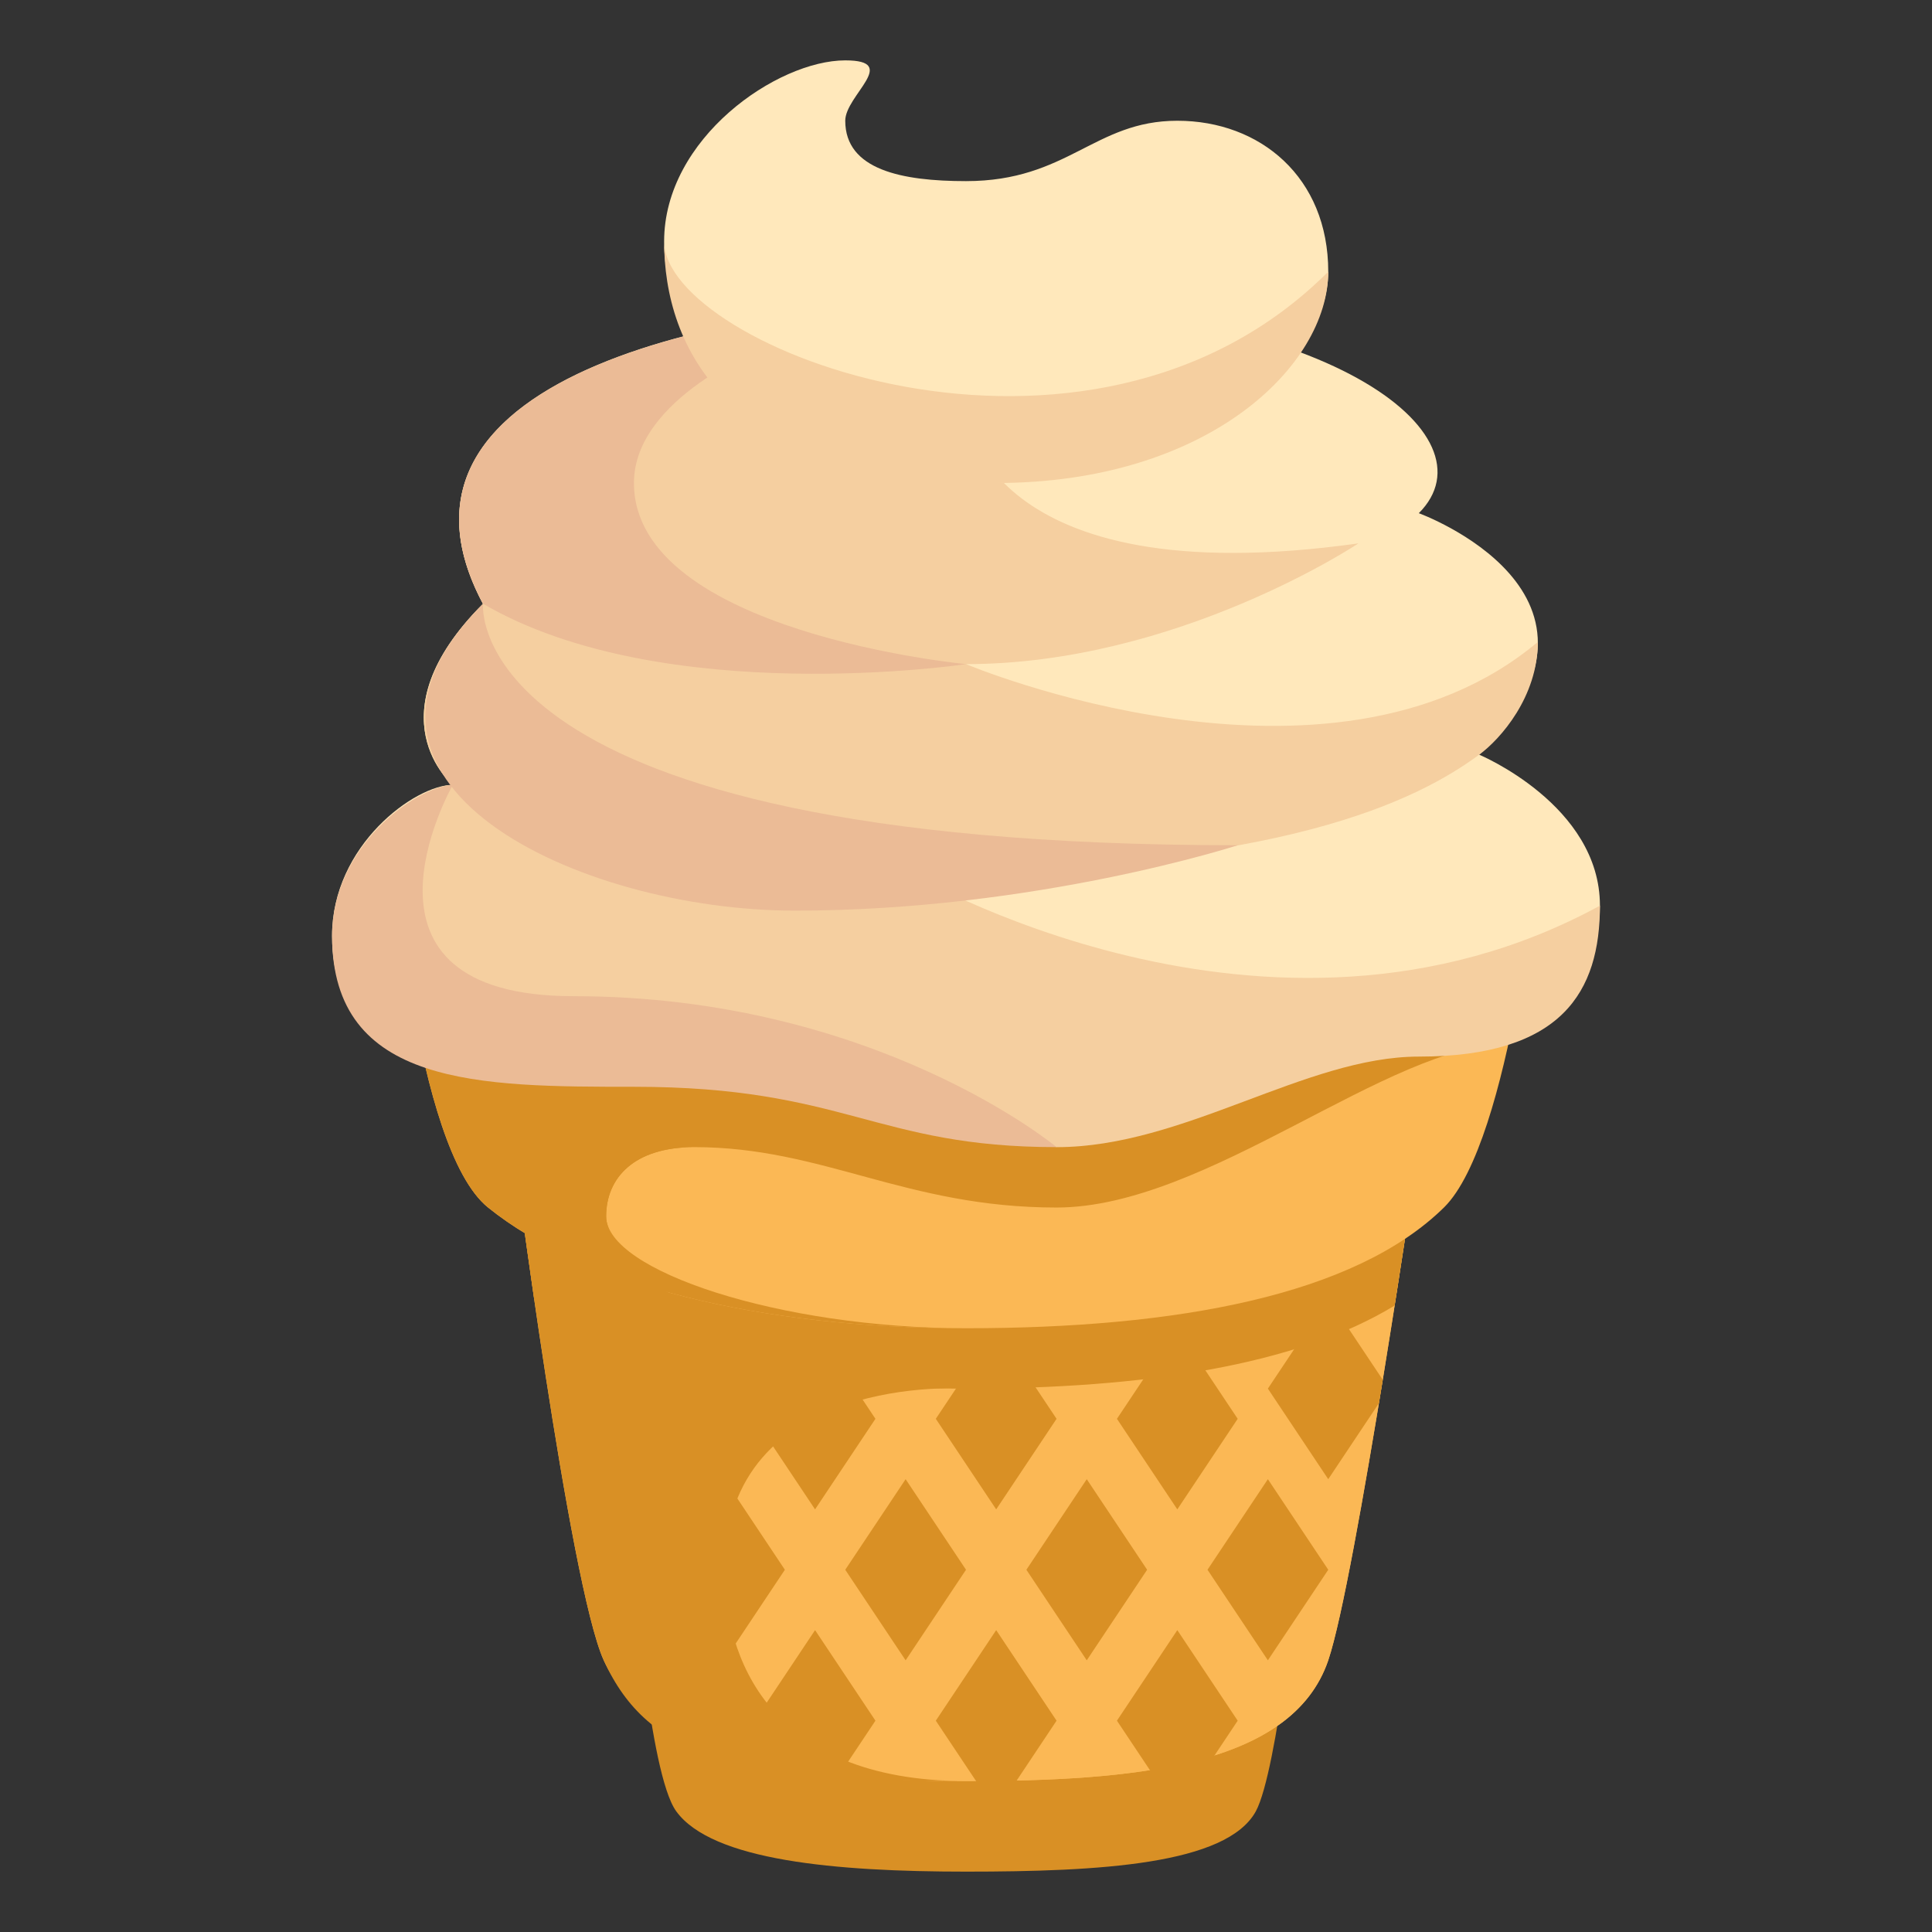 <svg xmlns="http://www.w3.org/2000/svg" width="64" height="64"><rect width="100%" height="100%" fill="#333333" stroke="none"/><path fill="#D99025" d="M21 52s.488 6.741 1.4 8c1.188 1.637 5.286 2 9.6 2 4.406 0 8.635-.23 9.602-2 .72-1.333 1.398-8 1.398-8H21z"/><path fill="#FBB855" d="M17 38s1.859 14.482 3 17c1.485 3.272 6.607 4 12 4 5.508 0 10.796-.46 12-4 .905-2.666 3-17 3-17H17z"/><path fill="#FBB855" d="M17 38s2.859 14.482 4 17c1.485 3.272 5.607 4 11 4 5.508 0 10.796-.46 12-4 .905-2.666 3-17 3-17H17z"/><path fill="#D99025" d="M17.694 43.027C21.04 44.944 26.145 46 32 46c5.869 0 10.961-.773 14.199-2.752C46.662 40.311 47 38 47 38H17s.282 2.197.694 5.027z"/><path fill="#FBB855" d="M13 28s.718 10.024 3.167 12c3.185 2.567 9.002 4 15.833 4 6.976 0 12.866-1.085 15.833-4C50.066 37.805 51 28 51 28H13z"/><path fill="#D99025" d="M20.08 40.294C20.08 39.021 21 38 23 38c4.273 0 7 2.001 12 2.001s11-5.425 14.966-5.425c0 0-4.159-3.161-9.824-6.576H13s.718 10.024 3.167 12c3.185 2.567 9.002 4 15.833 4-6.167 0-11.92-1.909-11.92-3.706z"/><path fill="#FFE8BB" d="M16 20c-3.724 3.724-1 6-1 6-1.25 0-4 2-4 5 0 5.584 6.917 4 12 4 6.125 0 7.583 2 12 2 2.48 0 6.858-3 11-3 4.775 0 7-1.417 7-4 0-3.333-4-5-4-5 5.333-5.333-2-8-2-8 2.583-2.583-3-7-15-7-7.125 0-20.125 2.25-16 10z"/><path fill="#F5CFA0" d="M50.942 21.266C44.036 27.061 32 22 32 22c7 0 13-4 13-4-12.426 1.744-13-4.291-13-4.291s-2.325-1.59-5.72-3.267c-6.585.949-13.433 3.646-10.28 9.569-3.724 3.724-1 5.995-1 5.995-1.25 0-3 1.997-3 4.997 0 5.584 5.917 3.999 11 3.999 2 0 12 2.999 12 2.999 4.219 0 8.25-3 12-3 4.75 0 6-2.156 6-5-11 6-23-1.167-23-1.167 12.5 0 16.984-2.354 19-3.833.711-.523 1.942-1.923 1.942-3.735z"/><path fill="#EBBB96" d="M16 20s-.791 8 25 8c0 0-6.666 2.166-14.667 2.166-7.166 0-16.25-4.249-10.333-10.166z"/><path fill="#EBBB96" d="M32 22s-11-1.044-11-6c0-2.833 4.333-4.5 4.333-4.5s-.572-.266-1.5-.641C18.149 12.093 13.24 14.814 16 20c6 3.5 16 2 16 2z"/><path fill="#FFE8BB" d="M28 2c-2.25 0-6 2.576-6 6s3.25 8 12 8c5.5 0 10-3.875 10-7s-2.25-5-5-5-3.625 2-7 2c-2.125 0-4-.375-4-2 0-.845 1.828-2 0-2z"/><path fill="#F5CFA0" d="M33 16c7 0 11-3.875 11-7-8 8-22 2.5-22-1 0 3.424 2 8 11 8z"/><path fill="#D99025" d="M24 52c0-6.571 8-6 8-6-6.167 0-11.921-3.909-11.921-5.706C20.08 39.021 21 38 23 38h-6s1.859 14.482 3 17c1.485 3.272 4.5 4 12 4-6.596 0-8-4.166-8-7z"/><path fill="#EBBB96" d="M21 36.001c7 0 8 1.999 14 1.999 0 0-6-5-16-5-7.928 0-4.069-6.876-4-7-1.281.077-4 2.062-4 5.002 0 4.998 4.917 4.999 10 4.999z"/><path fill="#D99025" d="M30 49l-2 3 2 3 2-3zm6 0l-2 3 2 3 2-3zm6 0l-2 3 2 3 2-3zm-18 0l-2 3 2 3 2-3zm3-5l-2 3 2 3 2-3zm0 10l-2 3 2 3 2-3zm6-10l-2 3 2 3 2-3zm0 10l-2 3 2 3 2-3zm6-10l-2 3 2 3 2-3zm5-1l-2 3 2 3 1.679-2.518.127-.774L44 43zm-5 11l-2 3 2 3 2-3z"/></svg>